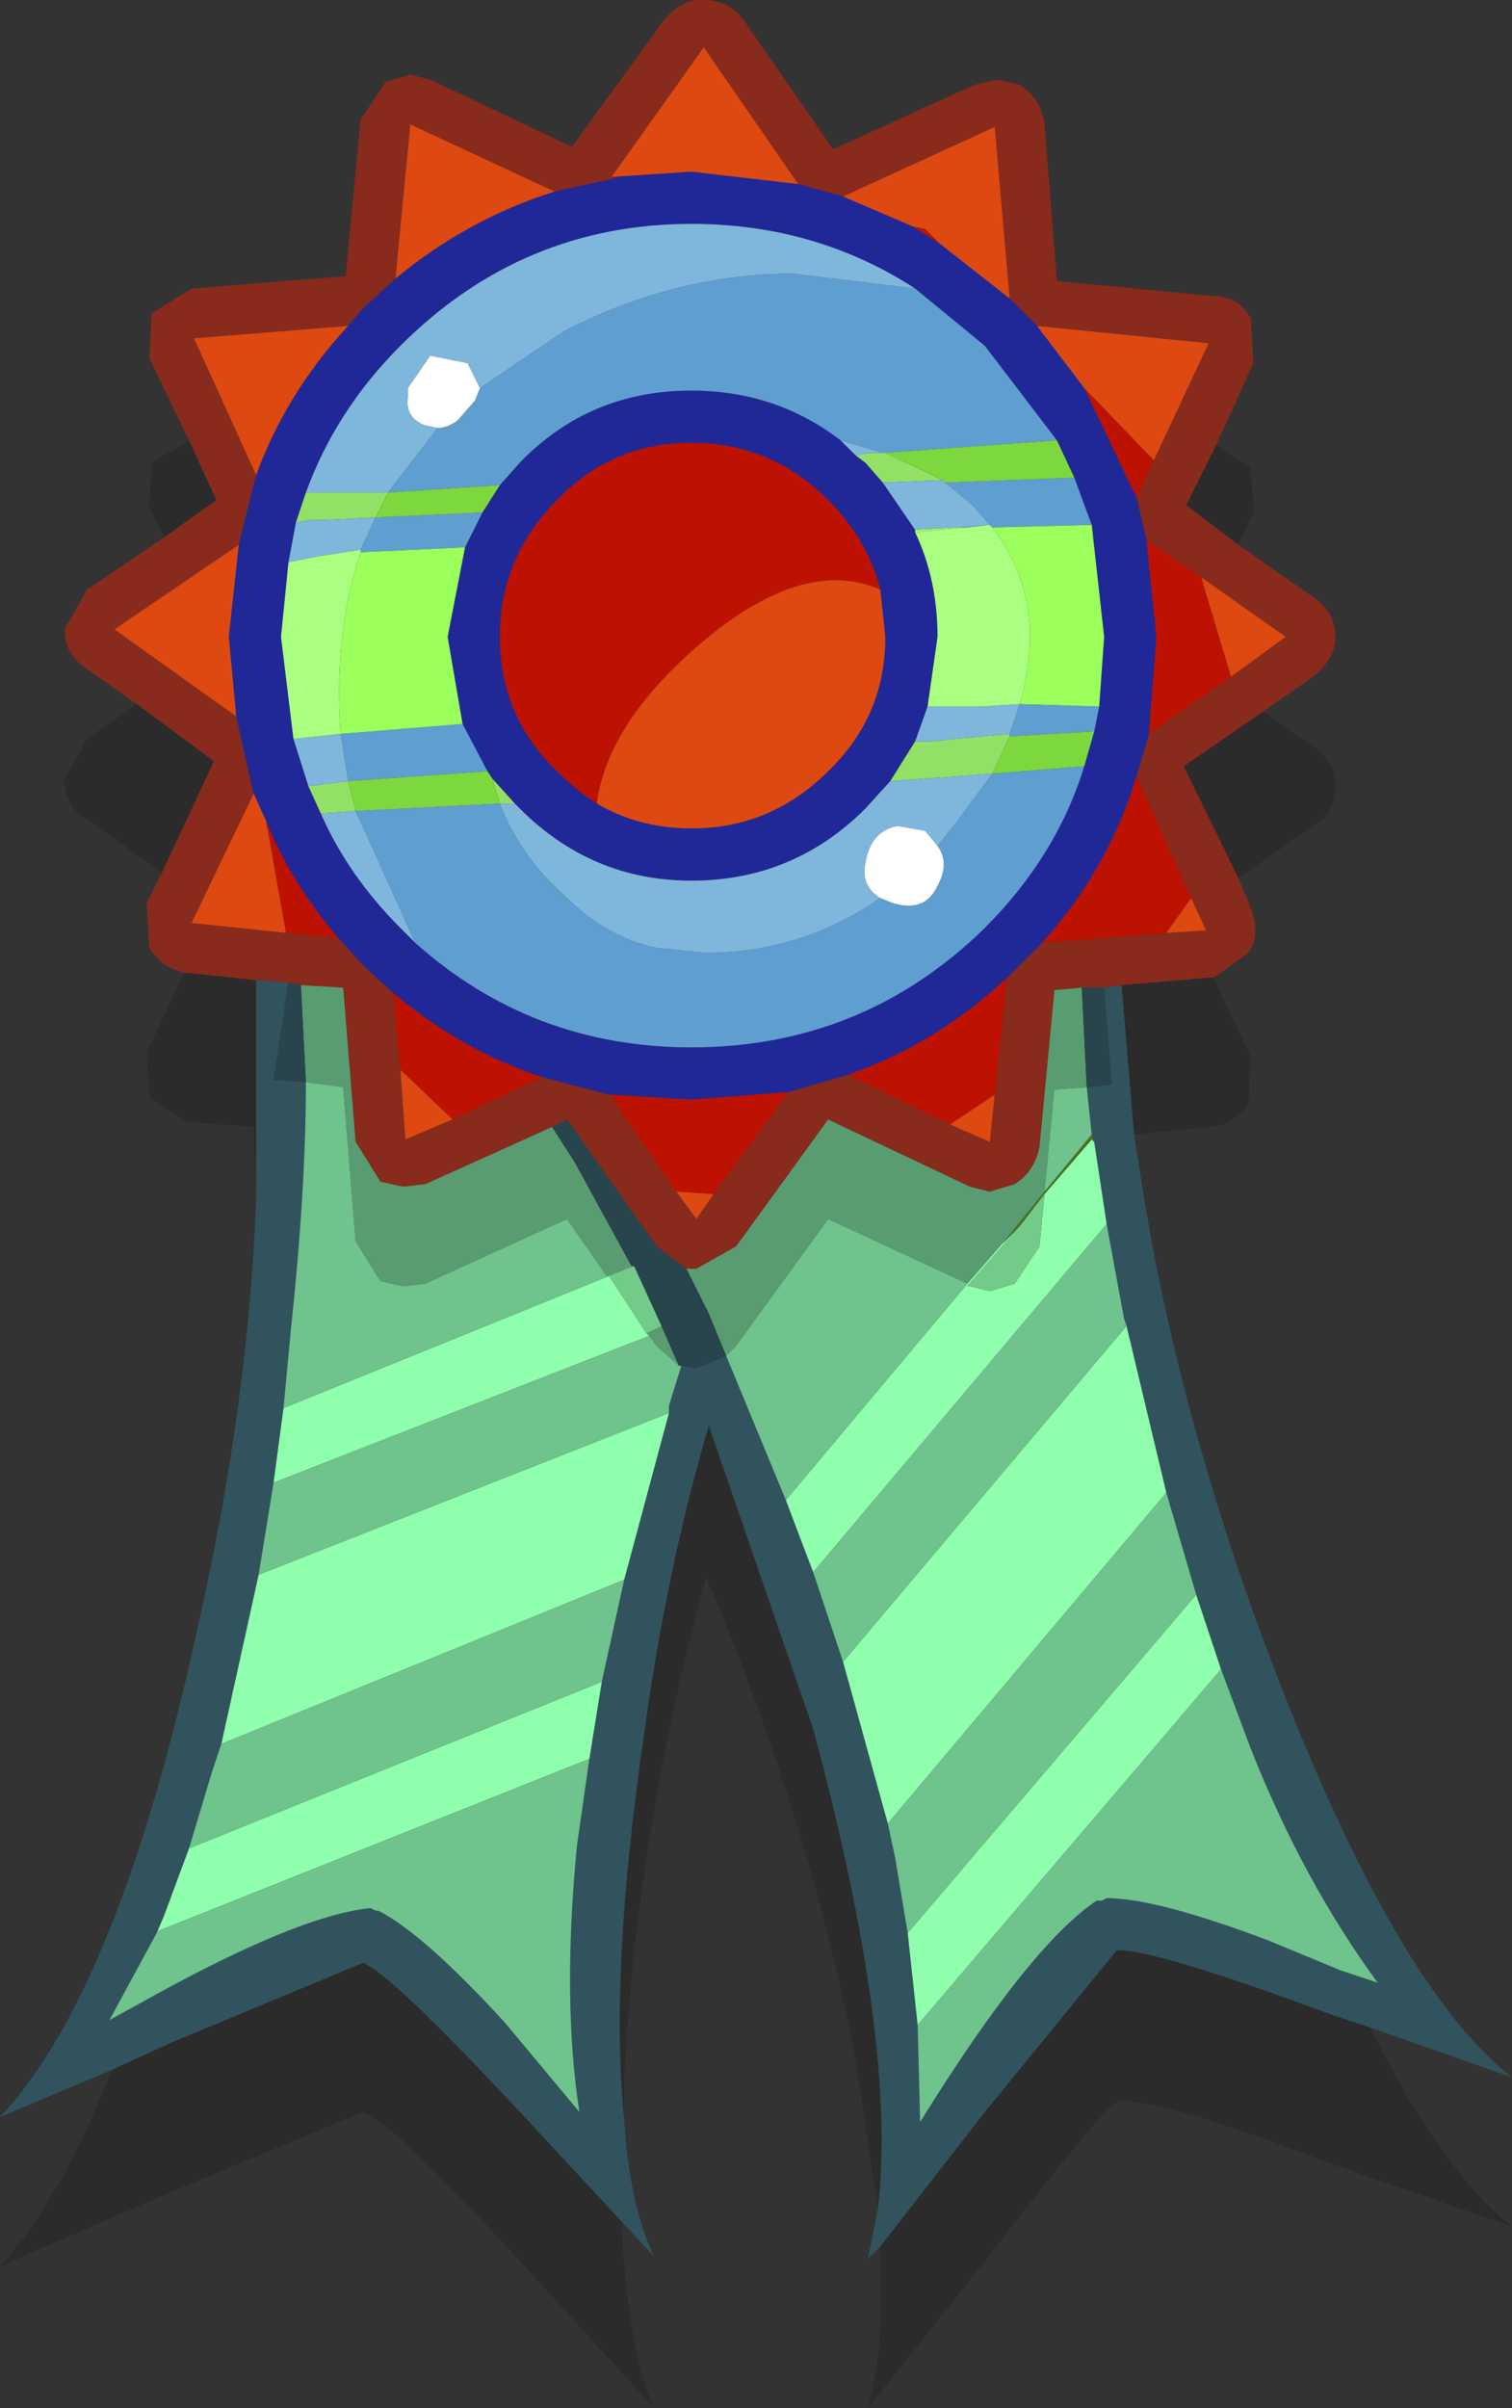 <?xml version="1.0" encoding="UTF-8" standalone="no"?>
<svg xmlns:xlink="http://www.w3.org/1999/xlink" height="48.4px" width="30.4px" xmlns="http://www.w3.org/2000/svg">
  <rect width="100%" height="100%" fill="#333333" stroke="none"/>
  <g transform="matrix(1, 0, 0, 1, 15.2, 24.2)">
    <path d="M-11.4 -15.35 L-12.2 -17.0 -12.15 -17.9 -11.35 -18.4 -8.25 -18.65 -7.95 -21.8 -7.45 -22.55 -6.95 -22.7 -6.55 -22.6 -3.7 -21.25 -1.85 -23.8 Q-1.45 -24.25 -1.05 -24.2 -0.55 -24.2 -0.25 -23.8 L1.55 -21.2 4.4 -22.5 4.85 -22.6 5.3 -22.5 Q5.75 -22.2 5.8 -21.7 L6.05 -18.55 9.2 -18.25 Q9.7 -18.25 9.95 -17.8 L10.0 -16.9 9.25 -15.25 8.65 -14.05 9.7 -13.25 11.2 -12.2 Q11.65 -11.9 11.65 -11.4 11.65 -10.95 11.2 -10.6 L10.2 -9.9 8.6 -8.8 9.7 -6.55 9.95 -5.95 Q10.15 -5.4 9.9 -5.05 L9.2 -4.55 9.1 -4.55 7.35 -4.4 7.0 -4.35 6.55 -4.35 6.0 -4.3 5.7 -1.15 Q5.6 -0.65 5.2 -0.4 L4.7 -0.25 4.3 -0.35 1.45 -1.7 -0.4 0.85 -1.2 1.3 -1.4 1.3 -2.0 0.85 -3.8 -1.7 -4.1 -1.55 -6.65 -0.4 -7.1 -0.35 -7.55 -0.45 -8.05 -1.25 -8.3 -4.35 -9.15 -4.4 -9.4 -4.45 -10.05 -4.5 -11.45 -4.65 -11.5 -4.65 Q-11.95 -4.75 -12.2 -5.15 L-12.25 -6.05 -11.95 -6.65 -10.9 -8.9 -12.45 -10.05 -13.45 -10.75 Q-13.9 -11.05 -13.9 -11.55 L-13.45 -12.35 -11.9 -13.4 -10.85 -14.15 -11.4 -15.35 M5.1 -18.2 L4.8 -21.65 1.75 -20.25 0.85 -20.5 -1.05 -23.25 -2.9 -20.65 -2.9 -20.6 -4.05 -20.35 -6.95 -21.7 -7.25 -18.6 -7.9 -18.0 -8.2 -17.65 -11.3 -17.4 -10.05 -14.65 -10.4 -13.25 -12.9 -11.55 -10.45 -9.8 -10.1 -8.25 -11.35 -5.65 -9.45 -5.45 -8.4 -5.35 -7.9 -4.8 -7.3 -4.25 -7.15 -2.7 -7.05 -1.3 -6.1 -1.7 -4.3 -2.55 -2.95 -2.2 -1.6 -0.25 -1.2 0.3 -0.85 -0.2 0.65 -2.25 1.85 -2.6 3.9 -1.6 4.7 -1.25 4.8 -2.2 5.05 -4.55 5.3 -4.8 5.75 -5.25 8.25 -5.45 9.05 -5.5 8.75 -6.15 7.65 -8.6 7.9 -9.45 9.55 -10.6 10.65 -11.4 8.95 -12.6 7.85 -13.35 7.65 -14.2 8.0 -14.95 9.1 -17.3 5.65 -17.65 5.3 -18.0 5.1 -18.2" fill="#882a1c" fill-rule="evenodd" stroke="none"/>
    <path d="M5.1 -18.2 L5.3 -18.0 5.65 -17.65 6.6 -16.4 7.65 -14.2 7.85 -13.35 8.05 -11.4 7.9 -9.45 7.65 -8.6 Q7.1 -6.75 5.75 -5.25 L5.3 -4.8 5.05 -4.55 Q3.6 -3.2 1.85 -2.6 L0.65 -2.25 -1.3 -2.1 -2.95 -2.2 -4.3 -2.55 Q-5.95 -3.1 -7.3 -4.25 L-7.9 -4.8 -8.4 -5.35 Q-9.35 -6.45 -9.85 -7.7 L-10.1 -8.25 -10.45 -9.8 -10.6 -11.4 -10.4 -13.25 -10.05 -14.65 Q-9.45 -16.3 -8.2 -17.65 L-7.9 -18.0 -7.25 -18.6 Q-5.8 -19.8 -4.05 -20.35 L-2.9 -20.6 -2.8 -20.65 -1.3 -20.75 0.85 -20.5 1.75 -20.25 3.15 -19.65 3.7 -19.3 5.1 -18.2 M6.05 -15.35 L4.6 -17.25 3.2 -18.4 Q1.2 -19.7 -1.3 -19.7 -4.7 -19.7 -7.15 -17.25 -8.45 -15.95 -9.05 -14.3 L-9.25 -13.7 -9.4 -12.9 -9.55 -11.4 -9.3 -9.35 -9.0 -8.4 -8.75 -7.85 Q-8.2 -6.6 -7.15 -5.55 L-6.85 -5.25 Q-4.5 -3.15 -1.3 -3.15 2.15 -3.15 4.6 -5.55 6.05 -7.0 6.6 -8.8 L6.8 -9.5 6.9 -10.0 7.0 -11.4 6.75 -13.65 6.4 -14.6 6.05 -15.35 M-5.15 -14.45 L-4.75 -14.9 Q-3.35 -16.35 -1.3 -16.35 0.4 -16.35 1.7 -15.35 L2.0 -15.05 2.2 -14.9 2.55 -14.5 3.2 -13.55 3.2 -13.5 Q3.65 -12.55 3.65 -11.4 L3.45 -10.0 3.2 -9.3 2.7 -8.5 2.2 -7.95 Q0.75 -6.5 -1.3 -6.5 -3.3 -6.5 -4.75 -7.95 L-4.85 -8.05 -5.3 -8.55 -5.4 -8.7 -5.9 -9.65 -6.2 -11.4 -5.85 -13.2 -5.5 -13.9 -5.15 -14.45 M-3.2 -8.05 Q-2.35 -7.55 -1.3 -7.55 0.3 -7.55 1.45 -8.7 2.6 -9.8 2.6 -11.4 L2.5 -12.35 Q2.25 -13.35 1.45 -14.15 0.3 -15.3 -1.3 -15.3 -2.9 -15.3 -4.0 -14.15 -5.15 -13.0 -5.15 -11.4 -5.15 -9.8 -4.0 -8.7 -3.6 -8.3 -3.2 -8.05" fill="#202897" fill-rule="evenodd" stroke="none"/>
    <path d="M8.0 -14.95 L7.65 -14.2 6.6 -16.4 8.0 -14.95 M7.85 -13.35 L8.95 -12.6 9.55 -10.6 7.9 -9.45 8.05 -11.4 7.85 -13.35 M7.65 -8.6 L8.75 -6.15 8.25 -5.45 5.75 -5.25 Q7.1 -6.75 7.65 -8.6 M5.05 -4.55 L4.8 -2.2 3.9 -1.6 1.85 -2.6 Q3.6 -3.2 5.05 -4.55 M0.65 -2.25 L-0.85 -0.2 -1.6 -0.25 -2.95 -2.2 -1.3 -2.1 0.65 -2.25 M-4.3 -2.55 L-6.1 -1.7 -7.15 -2.7 -7.3 -4.25 Q-5.95 -3.1 -4.3 -2.55 M-8.4 -5.35 L-9.45 -5.45 -9.85 -7.7 Q-9.35 -6.45 -8.4 -5.35 M-2.9 -20.6 L-2.9 -20.65 -2.8 -20.65 -2.9 -20.6 M3.15 -19.65 L3.4 -19.6 3.7 -19.3 3.15 -19.65 M2.5 -12.35 Q0.9 -13.05 -1.25 -11.15 -3.0 -9.6 -3.2 -8.05 -3.6 -8.3 -4.0 -8.7 -5.15 -9.8 -5.15 -11.4 -5.15 -13.0 -4.0 -14.15 -2.9 -15.3 -1.3 -15.3 0.3 -15.3 1.45 -14.15 2.25 -13.35 2.5 -12.35" fill="#bd1201" fill-rule="evenodd" stroke="none"/>
    <path d="M1.75 -20.25 L4.8 -21.65 5.1 -18.2 3.7 -19.3 3.4 -19.6 3.15 -19.65 1.75 -20.25 M5.65 -17.65 L9.1 -17.3 8.0 -14.95 6.6 -16.4 5.65 -17.65 M8.95 -12.6 L10.65 -11.4 9.55 -10.6 8.95 -12.6 M8.75 -6.15 L9.05 -5.5 8.25 -5.45 8.75 -6.15 M4.8 -2.2 L4.7 -1.25 3.9 -1.6 4.8 -2.2 M-0.85 -0.2 L-1.2 0.3 -1.6 -0.25 -0.85 -0.2 M-6.1 -1.7 L-7.05 -1.3 -7.15 -2.7 -6.1 -1.7 M-9.45 -5.45 L-11.35 -5.65 -10.1 -8.25 -9.85 -7.7 -9.45 -5.45 M-10.45 -9.8 L-12.9 -11.55 -10.4 -13.25 -10.6 -11.4 -10.45 -9.8 M-10.05 -14.65 L-11.3 -17.4 -8.2 -17.65 Q-9.45 -16.3 -10.05 -14.65 M-7.25 -18.6 L-6.95 -21.7 -4.05 -20.35 Q-5.8 -19.8 -7.25 -18.6 M-2.9 -20.65 L-1.05 -23.25 0.85 -20.5 -1.3 -20.75 -2.8 -20.65 -2.9 -20.65 M2.5 -12.35 L2.6 -11.4 Q2.6 -9.8 1.45 -8.7 0.3 -7.55 -1.3 -7.55 -2.35 -7.55 -3.2 -8.05 -3.0 -9.6 -1.25 -11.15 0.9 -13.05 2.5 -12.35" fill="#dd4911" fill-rule="evenodd" stroke="none"/>
    <path d="M3.2 -18.4 L4.6 -17.25 6.05 -15.35 2.6 -15.1 2.55 -15.1 1.7 -15.35 Q0.4 -16.35 -1.3 -16.35 -3.35 -16.35 -4.75 -14.9 L-5.15 -14.45 -7.4 -14.3 -6.4 -15.6 Q-6.2 -15.6 -6.0 -15.75 L-5.65 -16.15 -5.55 -16.4 -3.85 -17.55 Q-1.6 -18.7 0.75 -18.7 L3.2 -18.4 M6.4 -14.6 L6.75 -13.65 4.75 -13.6 4.7 -13.65 4.25 -13.6 4.05 -13.6 4.7 -13.65 4.35 -14.05 3.8 -14.5 6.4 -14.6 M6.9 -10.0 L6.8 -9.5 5.1 -9.4 5.1 -9.45 5.3 -10.05 6.9 -10.0 M6.6 -8.8 Q6.05 -7.0 4.6 -5.55 2.15 -3.15 -1.3 -3.15 -4.5 -3.15 -6.85 -5.25 L-8.05 -7.9 -5.15 -8.05 Q-4.75 -7.0 -3.85 -6.2 -3.0 -5.35 -2.0 -5.15 L-1.0 -5.05 Q0.9 -5.05 2.5 -6.15 L2.75 -6.05 Q3.4 -5.85 3.65 -6.4 3.9 -6.85 3.65 -7.2 L4.05 -7.7 4.75 -8.65 6.6 -8.8 M-5.4 -8.7 L-8.2 -8.5 -8.35 -9.45 -5.9 -9.65 -5.4 -8.7 M-7.95 -13.15 L-7.65 -13.8 -5.5 -13.9 -5.85 -13.2 -7.95 -13.1 -7.95 -13.15" fill="#5f9ed0" fill-rule="evenodd" stroke="none"/>
    <path d="M2.55 -15.1 L2.6 -15.1 3.75 -14.55 2.55 -14.5 2.2 -14.9 2.0 -15.05 2.3 -15.1 2.55 -15.1 M-8.75 -7.85 L-9.0 -8.4 -8.2 -8.5 -8.05 -7.9 -8.75 -7.85 M-9.25 -13.7 L-9.05 -14.3 -7.4 -14.3 -7.65 -13.8 -8.65 -13.75 -8.95 -13.75 -9.25 -13.7 M5.1 -9.4 L4.75 -8.65 2.7 -8.5 3.2 -9.3 3.55 -9.3 4.0 -9.35 5.1 -9.45 5.1 -9.4 M-4.85 -8.05 L-4.9 -8.05 -5.15 -8.05 -5.3 -8.55 -4.85 -8.05" fill="#92e166" fill-rule="evenodd" stroke="none"/>
    <path d="M3.2 -18.4 L0.75 -18.7 Q-1.6 -18.7 -3.85 -17.55 L-5.55 -16.4 -5.8 -16.9 -6.55 -17.05 -7.0 -16.4 -7.0 -16.2 Q-7.05 -15.8 -6.65 -15.65 L-6.4 -15.6 -7.4 -14.3 -9.05 -14.3 Q-8.45 -15.95 -7.15 -17.25 -4.7 -19.7 -1.3 -19.7 1.2 -19.7 3.2 -18.4 M1.7 -15.35 L2.55 -15.1 2.3 -15.1 2.0 -15.05 1.7 -15.35 M-6.85 -5.25 L-7.15 -5.55 Q-8.2 -6.6 -8.75 -7.85 L-8.05 -7.9 -6.85 -5.25 M-9.0 -8.4 L-9.3 -9.35 -8.35 -9.45 -8.2 -8.5 -9.0 -8.4 M-9.4 -12.9 L-9.25 -13.7 -8.95 -13.75 -8.65 -13.75 -7.65 -13.8 -7.95 -13.15 -8.6 -13.05 -8.9 -13.0 -9.4 -12.9 M2.55 -14.5 L3.75 -14.55 3.8 -14.5 4.35 -14.05 4.7 -13.65 4.05 -13.6 3.2 -13.55 2.55 -14.5 M5.1 -9.45 L4.0 -9.35 3.55 -9.3 3.2 -9.3 3.45 -10.0 4.5 -10.0 5.3 -10.05 5.1 -9.45 M2.7 -8.5 L4.75 -8.65 4.05 -7.7 3.65 -7.2 3.4 -7.5 2.85 -7.6 Q2.3 -7.5 2.2 -6.85 2.1 -6.4 2.5 -6.15 0.9 -5.05 -1.0 -5.05 L-2.0 -5.15 Q-3.0 -5.35 -3.85 -6.2 -4.75 -7.0 -5.15 -8.05 L-4.9 -8.05 -4.85 -8.05 -4.75 -7.95 Q-3.3 -6.5 -1.3 -6.5 0.75 -6.5 2.2 -7.95 L2.7 -8.5" fill="#7fb6dc" fill-rule="evenodd" stroke="none"/>
    <path d="M-7.4 -14.3 L-5.15 -14.45 -5.5 -13.9 -7.65 -13.8 -7.4 -14.3 M2.6 -15.1 L6.05 -15.35 6.4 -14.6 3.8 -14.5 3.75 -14.55 2.6 -15.1 M6.8 -9.5 L6.6 -8.8 4.75 -8.65 5.1 -9.4 6.8 -9.5 M-5.15 -8.05 L-8.05 -7.9 -8.2 -8.5 -5.4 -8.7 -5.3 -8.55 -5.15 -8.05" fill="#7dd73f" fill-rule="evenodd" stroke="none"/>
    <path d="M6.75 -13.65 L7.0 -11.4 6.9 -10.0 5.3 -10.05 Q5.9 -12.1 4.75 -13.6 L6.75 -13.65 M3.2 -13.5 L3.2 -13.55 4.05 -13.6 4.25 -13.6 3.2 -13.5 M-7.95 -13.1 L-5.85 -13.2 -6.2 -11.4 -5.9 -9.65 -8.35 -9.45 Q-8.5 -11.45 -7.95 -13.1" fill="#9bff5c" fill-rule="evenodd" stroke="none"/>
    <path d="M-9.3 -9.35 L-9.55 -11.4 -9.4 -12.9 -8.9 -13.0 -8.6 -13.05 -7.95 -13.15 -7.95 -13.1 Q-8.5 -11.45 -8.35 -9.45 L-9.3 -9.35 M3.2 -13.5 L4.25 -13.6 4.7 -13.65 4.75 -13.6 Q5.9 -12.1 5.3 -10.05 L4.5 -10.0 3.45 -10.0 3.65 -11.4 Q3.65 -12.55 3.2 -13.5" fill="#abff80" fill-rule="evenodd" stroke="none"/>
    <path d="M-11.4 -15.35 L-10.85 -14.15 -11.9 -13.4 -12.2 -14.0 -12.15 -14.9 -11.4 -15.35 M-12.45 -10.05 L-10.9 -8.9 -11.95 -6.65 -13.45 -7.75 Q-13.9 -7.95 -13.9 -8.55 L-13.45 -9.35 -12.45 -10.05 M-11.5 -4.65 L-11.45 -4.65 -10.05 -4.5 -10.05 -0.1 -10.1 -1.55 -11.45 -1.65 -12.2 -2.15 -12.25 -3.05 -11.5 -4.65 M7.35 -4.4 L9.1 -4.55 9.2 -4.55 9.95 -2.95 9.9 -2.0 Q9.55 -1.55 9.1 -1.55 L7.6 -1.4 7.35 -4.4 M9.7 -6.55 L8.6 -8.8 10.2 -9.9 11.2 -9.2 Q11.65 -8.9 11.65 -8.4 11.65 -7.85 11.2 -7.6 L9.7 -6.55 M9.7 -13.25 L8.65 -14.05 9.25 -15.25 9.95 -14.8 10.0 -13.9 9.7 -13.25 M12.35 16.55 Q13.8 19.45 15.2 20.55 L11.6 19.3 Q7.95 17.9 7.25 18.05 6.95 18.2 4.6 21.25 L2.25 24.2 Q2.6 22.95 2.5 20.95 L4.6 18.25 7.25 15.0 Q7.95 14.95 11.6 16.3 L12.35 16.55 M2.45 20.2 L2.0 17.2 Q1.1 12.45 -1.0 7.5 -2.4 12.6 -2.65 17.6 L-2.65 18.4 Q-2.95 15.45 -2.25 10.65 -1.8 7.35 -0.95 4.45 L1.15 10.55 Q2.85 16.85 2.45 20.2 M-2.7 20.45 Q-2.6 22.95 -2.05 24.2 L-4.65 21.35 Q-7.3 18.45 -7.9 18.25 L-11.75 19.85 -15.2 21.35 Q-14.0 20.05 -12.95 17.4 L-11.75 16.85 -7.9 15.25 Q-7.35 15.45 -4.65 18.35 L-2.7 20.45" fill="#000000" fill-opacity="0.149" fill-rule="evenodd" stroke="none"/>
    <path d="M-5.55 -16.4 L-5.65 -16.15 -6.0 -15.75 Q-6.2 -15.6 -6.4 -15.6 L-6.65 -15.65 Q-7.05 -15.8 -7.0 -16.2 L-7.0 -16.4 -6.55 -17.05 -5.8 -16.9 -5.55 -16.4 M3.65 -7.2 Q3.9 -6.85 3.65 -6.4 3.4 -5.85 2.75 -6.05 L2.5 -6.15 Q2.1 -6.4 2.2 -6.85 2.3 -7.5 2.85 -7.6 L3.4 -7.5 3.65 -7.2" fill="#ffffff" fill-rule="evenodd" stroke="none"/>
    <path d="M-9.15 -4.4 L-8.3 -4.35 -8.05 -1.25 -7.55 -0.45 -7.1 -0.35 -6.65 -0.4 -4.1 -1.55 -3.65 -0.85 -2.5 1.25 -3.0 1.45 -3.8 0.3 -6.65 1.6 -7.05 1.65 -7.1 1.65 -7.55 1.55 -8.05 0.75 -8.3 -2.35 -9.05 -2.45 -9.15 -4.4 M-1.4 1.3 L-1.2 1.3 -0.4 0.85 1.45 -1.7 4.3 -0.35 4.7 -0.25 5.2 -0.4 Q5.6 -0.65 5.7 -1.15 L6.0 -4.3 6.55 -4.35 6.65 -2.35 6.0 -2.3 5.8 -0.25 4.95 0.8 4.25 1.6 1.45 0.3 -0.4 2.85 -0.6 3.05 -0.95 2.2 -1.4 1.3 M-1.9 2.45 L-1.55 3.25 -2.0 2.85 -2.15 2.65 -2.2 2.6 -1.9 2.45" fill="#599c71" fill-rule="evenodd" stroke="none"/>
    <path d="M-10.05 -4.5 L-9.4 -4.45 -9.7 -2.5 -9.05 -2.45 Q-9.05 -0.3 -9.35 2.5 L-9.5 4.1 -9.7 5.6 -10.0 7.45 -10.75 10.85 -10.95 11.45 -11.4 12.95 -11.9 14.3 -12.05 14.65 -13.0 16.4 -12.45 16.1 Q-9.25 14.3 -7.75 14.15 L-7.65 14.2 -7.6 14.2 Q-6.7 14.65 -5.05 16.45 L-3.55 18.25 Q-3.9 16.0 -3.6 12.9 L-3.35 11.15 -3.1 9.6 -2.65 7.55 -1.75 4.2 -1.75 4.05 -1.5 3.25 -1.2 3.3 -0.6 3.05 0.0 4.5 0.6 5.95 1.15 7.4 1.75 9.2 2.65 12.45 2.8 13.15 3.05 14.65 3.25 16.5 3.3 18.45 Q5.5 14.9 6.85 14.0 L6.95 14.0 7.05 13.95 Q8.05 13.95 10.3 14.8 L11.75 15.4 12.5 15.65 Q11.0 13.6 9.95 10.95 L9.35 9.35 8.85 7.85 8.25 5.8 7.45 2.45 7.4 2.3 7.05 0.4 6.8 -1.25 6.75 -1.4 6.65 -2.35 7.15 -2.4 7.0 -4.35 7.35 -4.4 7.6 -1.4 7.75 -0.45 Q8.4 3.75 10.05 8.35 12.7 15.6 15.2 17.55 L12.35 16.55 11.6 16.3 Q7.95 14.95 7.25 15.0 L4.6 18.25 2.5 20.95 2.25 21.2 2.45 20.2 Q2.85 16.85 1.15 10.55 L-0.95 4.45 Q-1.8 7.35 -2.25 10.65 -2.95 15.45 -2.65 18.4 -2.55 20.1 -2.05 21.15 L-2.7 20.45 -4.65 18.35 Q-7.35 15.45 -7.9 15.25 L-11.75 16.85 -12.95 17.4 -15.2 18.35 Q-12.8 15.8 -11.2 8.4 -10.2 3.95 -10.05 -0.1 L-10.05 -4.5" fill="#31535e" fill-rule="evenodd" stroke="none"/>
    <path d="M-9.4 -4.45 L-9.15 -4.4 -9.05 -2.45 -9.7 -2.5 -9.4 -4.45 M-4.1 -1.55 L-3.8 -1.7 -2.0 0.85 -1.4 1.3 -0.95 2.2 -0.6 3.05 -1.2 3.3 -1.5 3.25 -1.55 3.25 -1.9 2.45 -2.45 1.25 -2.5 1.25 -3.65 -0.85 -4.1 -1.55 M6.55 -4.35 L7.0 -4.35 7.15 -2.4 6.65 -2.35 6.55 -4.35" fill="#28444c" fill-rule="evenodd" stroke="none"/>
    <path d="M5.8 -0.2 L6.75 -1.3 6.8 -1.25 7.05 0.4 1.15 7.4 0.6 5.95 4.25 1.6 4.95 0.8 5.25 0.5 4.25 1.65 4.3 1.65 4.7 1.75 5.2 1.6 5.7 0.85 5.8 -0.2 M7.45 2.45 L8.25 5.8 2.65 12.45 1.75 9.2 7.45 2.45 M8.85 7.85 L9.35 9.35 3.25 16.5 3.05 14.65 8.85 7.85 M-1.75 4.2 L-2.65 7.55 -10.75 10.85 -10.0 7.45 -1.75 4.2 M-3.1 9.6 L-3.35 11.15 -12.0 14.6 -12.05 14.65 -11.9 14.3 -11.4 12.95 -3.1 9.6 M-9.7 5.6 L-9.5 4.1 -2.6 1.3 -2.95 1.45 -2.2 2.6 -2.15 2.65 -9.7 5.6" fill="#90ffad" fill-rule="evenodd" stroke="none"/>
    <path d="M6.8 -1.25 L6.75 -1.3 5.8 -0.2 5.3 0.45 5.25 0.5 4.95 0.8 5.8 -0.25 6.75 -1.4 6.8 -1.25" fill="#4a7123" fill-rule="evenodd" stroke="none"/>
    <path d="M4.25 1.6 L0.6 5.95 0.0 4.5 -0.6 3.05 -0.4 2.85 1.45 0.3 4.25 1.6 M1.15 7.4 L7.05 0.4 7.4 2.3 7.45 2.45 1.75 9.2 1.15 7.4 M6.75 -1.4 L5.8 -0.25 6.0 -2.3 6.65 -2.35 6.75 -1.4 M8.25 5.8 L8.85 7.85 3.05 14.65 2.8 13.15 2.65 12.45 8.25 5.8 M9.35 9.35 L9.95 10.95 Q11.0 13.6 12.5 15.65 L11.75 15.4 10.3 14.8 Q8.05 13.95 7.05 13.95 L6.95 14.0 6.85 14.0 Q5.5 14.9 3.3 18.45 L3.25 16.5 9.35 9.35 M-1.5 3.25 L-1.75 4.05 -1.75 4.2 -10.0 7.45 -9.7 5.6 -2.15 2.65 -2.0 2.85 -1.55 3.25 -1.5 3.25 M-2.65 7.55 L-3.1 9.6 -11.4 12.95 -10.95 11.45 -10.75 10.85 -2.65 7.55 M-3.35 11.15 L-3.6 12.9 Q-3.9 16.0 -3.55 18.25 L-5.05 16.45 Q-6.7 14.65 -7.6 14.2 L-7.65 14.2 -7.75 14.15 Q-9.25 14.3 -12.45 16.1 L-13.0 16.4 -12.05 14.65 -12.0 14.6 -3.35 11.15 M-9.5 4.1 L-9.35 2.5 Q-9.05 -0.3 -9.05 -2.45 L-8.3 -2.35 -8.05 0.75 -7.55 1.55 -7.1 1.65 -7.05 1.65 -6.65 1.6 -3.8 0.3 -3.0 1.45 -2.5 1.25 -2.45 1.25 -2.6 1.3 -9.5 4.1" fill="#6fc38d" fill-rule="evenodd" stroke="none"/>
    <path d="M5.8 -0.2 L5.7 0.85 5.2 1.6 4.7 1.75 4.3 1.65 4.25 1.65 5.25 0.5 5.3 0.45 5.8 -0.2 M-2.45 1.25 L-1.9 2.45 -2.2 2.6 -2.95 1.45 -2.6 1.3 -2.45 1.25" fill="#73cb8a" fill-rule="evenodd" stroke="none"/>
  </g>
</svg>
